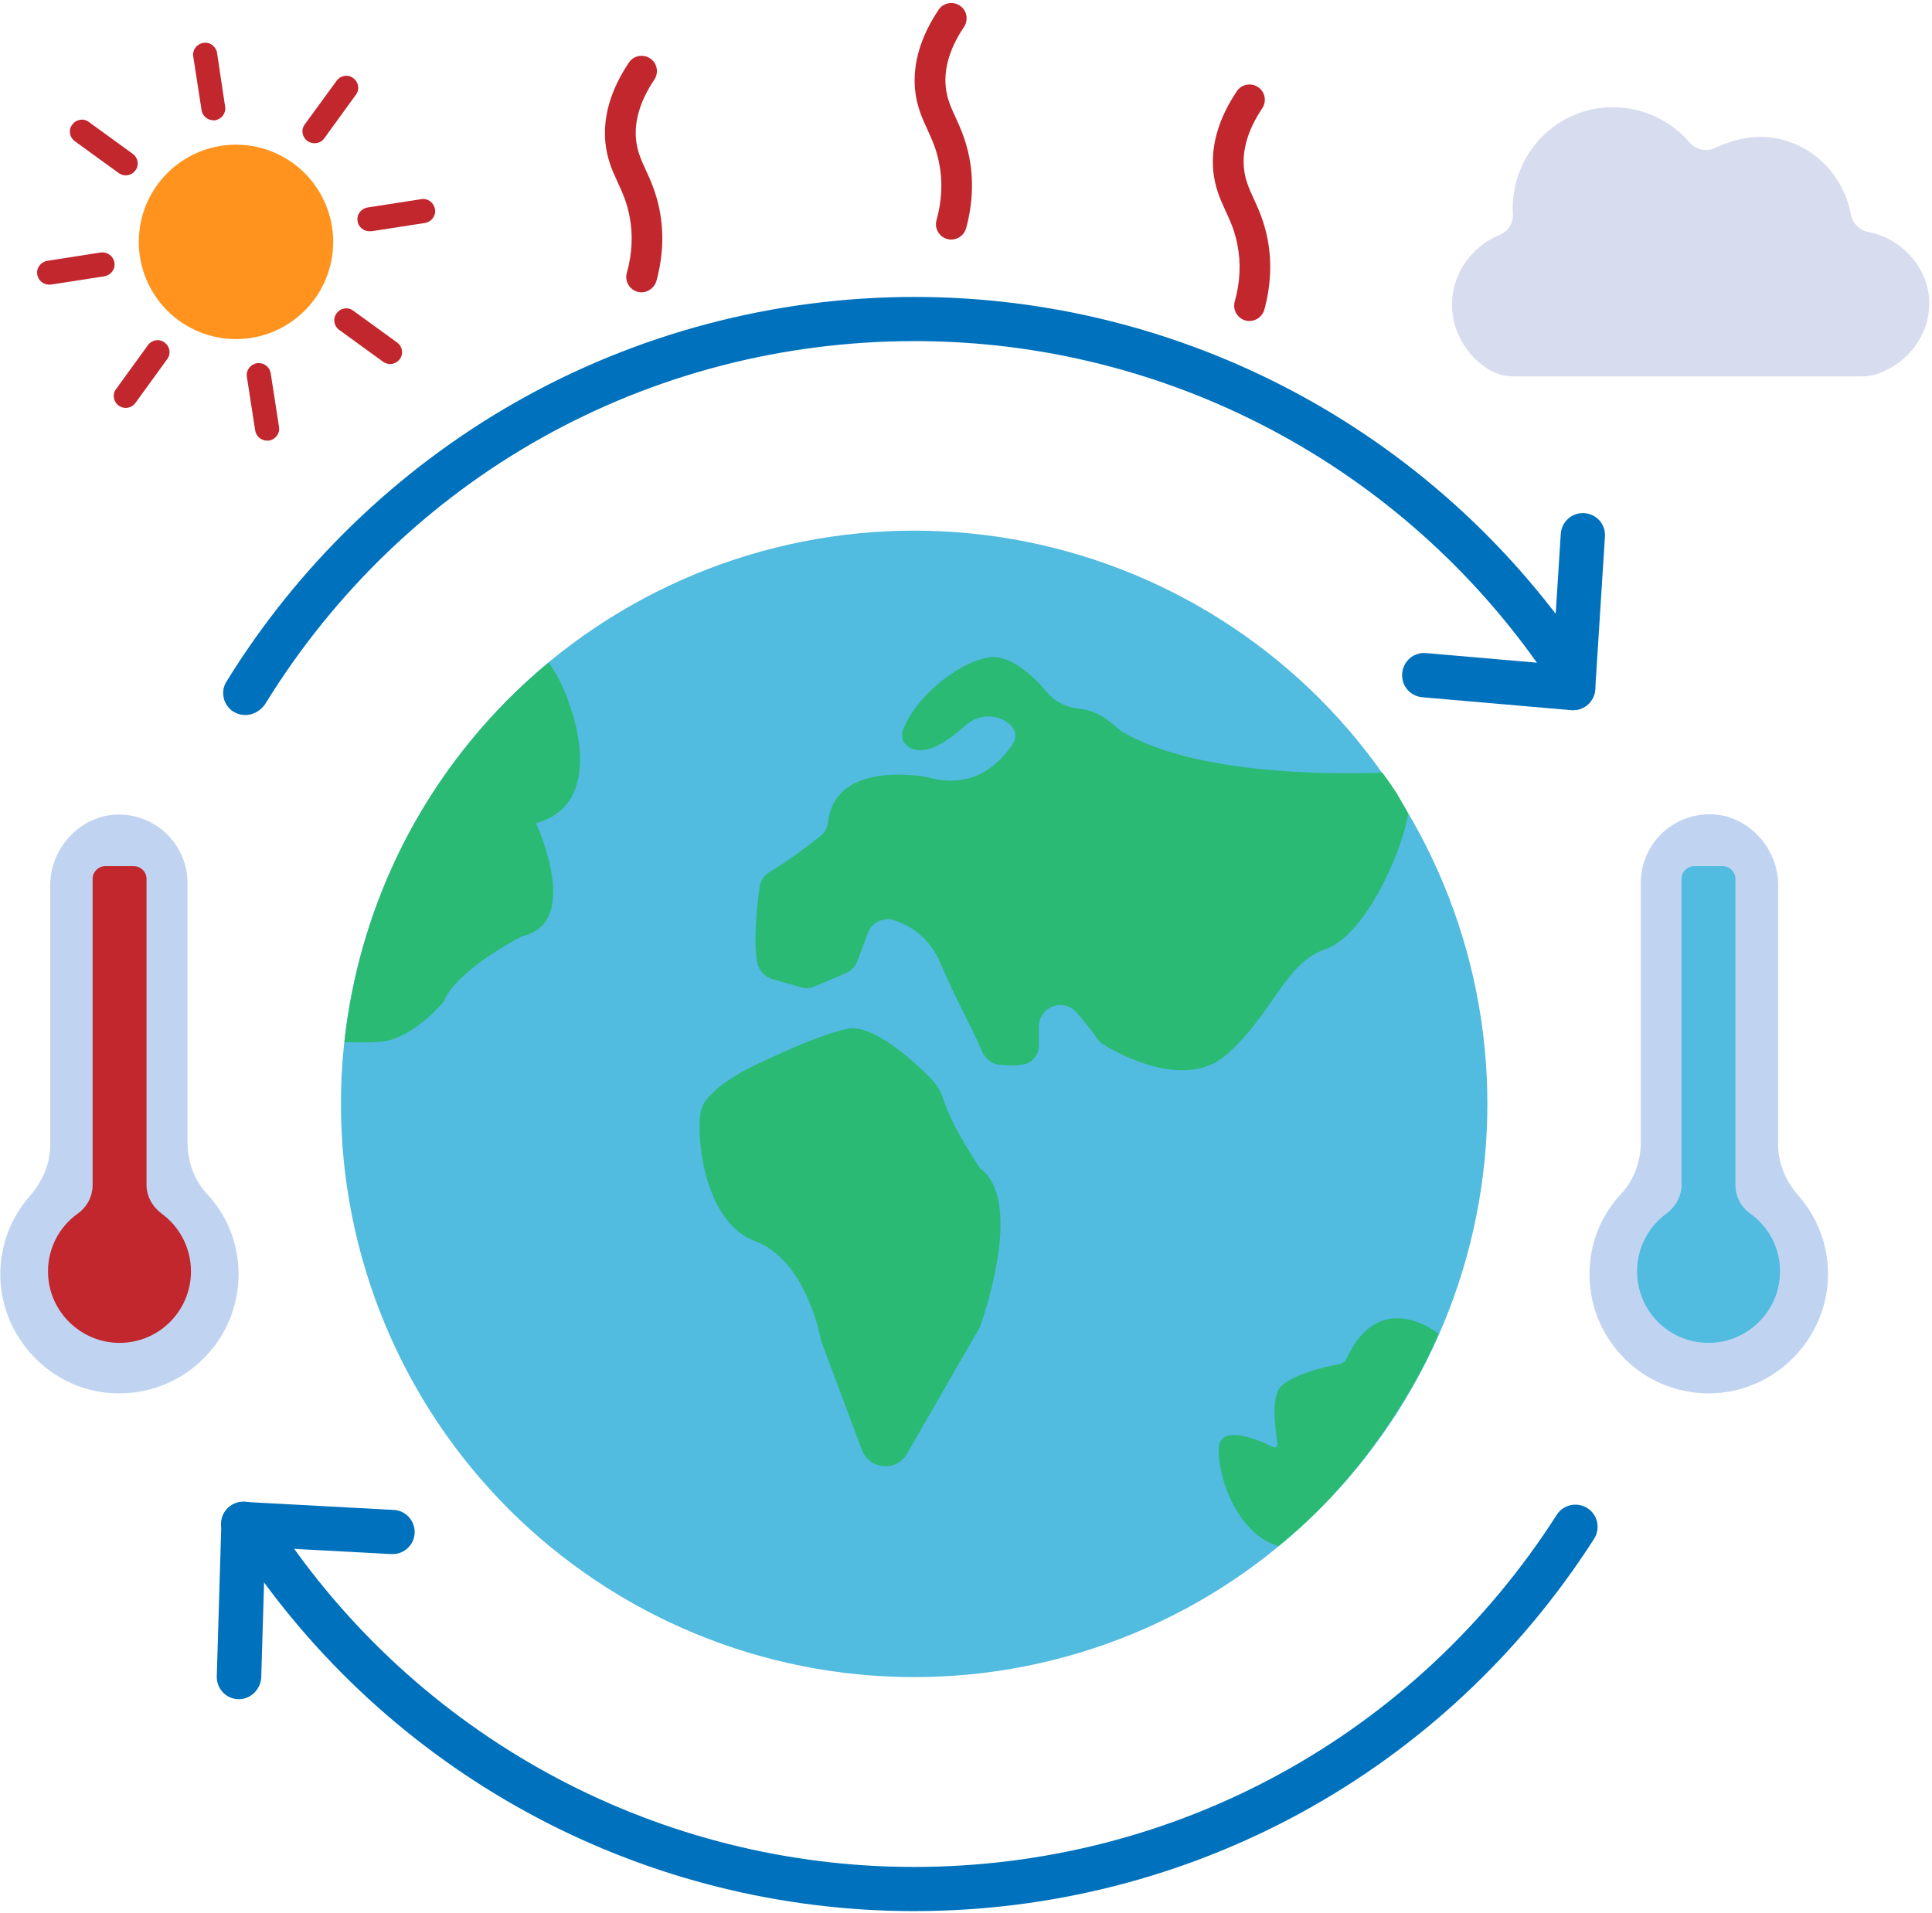 <svg xmlns="http://www.w3.org/2000/svg" xmlns:xlink="http://www.w3.org/1999/xlink" width="1027" zoomAndPan="magnify" viewBox="0 0 770.25 762.75" height="1017" preserveAspectRatio="xMidYMid meet" version="1.0"><defs><clipPath id="6be2af1572"><path d="M 97 600 L 637 600 L 637 762.254 L 97 762.254 Z M 97 600 " clip-rule="nonzero"/></clipPath><clipPath id="f0e7ec2835"><path d="M 578 42 L 769.5 42 L 769.5 151 L 578 151 Z M 578 42 " clip-rule="nonzero"/></clipPath></defs><path fill="#51bbe0" d="M 592.988 440.199 C 592.988 443.941 592.895 447.68 592.711 451.414 C 592.527 455.152 592.254 458.883 591.887 462.605 C 591.52 466.328 591.062 470.039 590.516 473.738 C 589.965 477.441 589.324 481.125 588.598 484.793 C 587.867 488.465 587.047 492.113 586.141 495.742 C 585.23 499.371 584.234 502.973 583.148 506.555 C 582.062 510.133 580.891 513.688 579.629 517.207 C 578.367 520.73 577.023 524.219 575.594 527.676 C 574.16 531.133 572.645 534.551 571.047 537.934 C 569.449 541.316 567.766 544.656 566.004 547.953 C 564.238 551.254 562.398 554.508 560.473 557.719 C 558.551 560.926 556.551 564.086 554.473 567.195 C 552.395 570.305 550.242 573.363 548.016 576.367 C 545.785 579.375 543.488 582.324 541.113 585.215 C 538.742 588.105 536.301 590.938 533.789 593.711 C 531.277 596.48 528.699 599.191 526.055 601.836 C 523.41 604.48 520.699 607.059 517.93 609.57 C 515.156 612.086 512.328 614.527 509.438 616.902 C 506.543 619.273 503.598 621.574 500.594 623.805 C 497.59 626.031 494.531 628.184 491.422 630.262 C 488.312 632.344 485.152 634.344 481.945 636.266 C 478.738 638.191 475.484 640.031 472.188 641.797 C 468.887 643.559 465.547 645.242 462.168 646.84 C 458.785 648.441 455.367 649.957 451.914 651.387 C 448.457 652.82 444.969 654.164 441.449 655.426 C 437.926 656.688 434.375 657.859 430.797 658.945 C 427.219 660.031 423.613 661.027 419.984 661.938 C 416.359 662.848 412.711 663.664 409.043 664.395 C 405.375 665.125 401.691 665.766 397.992 666.312 C 394.289 666.863 390.578 667.32 386.859 667.688 C 383.137 668.055 379.406 668.328 375.672 668.512 C 371.938 668.695 368.199 668.789 364.457 668.789 C 360.719 668.789 356.98 668.695 353.246 668.512 C 349.508 668.328 345.781 668.055 342.059 667.688 C 338.336 667.32 334.625 666.863 330.926 666.312 C 327.227 665.766 323.543 665.125 319.875 664.395 C 316.207 663.664 312.559 662.848 308.93 661.938 C 305.301 661.027 301.699 660.031 298.121 658.945 C 294.539 657.859 290.992 656.688 287.469 655.426 C 283.949 654.164 280.461 652.82 277.004 651.387 C 273.547 649.957 270.129 648.441 266.75 646.84 C 263.367 645.242 260.027 643.559 256.73 641.797 C 253.434 640.031 250.18 638.191 246.969 636.266 C 243.762 634.344 240.605 632.344 237.492 630.262 C 234.383 628.184 231.328 626.031 228.324 623.805 C 225.32 621.574 222.371 619.273 219.48 616.902 C 216.59 614.527 213.758 612.086 210.988 609.57 C 208.215 607.059 205.508 604.48 202.863 601.836 C 200.219 599.191 197.641 596.48 195.129 593.711 C 192.617 590.938 190.176 588.105 187.801 585.215 C 185.43 582.32 183.129 579.375 180.902 576.367 C 178.672 573.363 176.52 570.305 174.441 567.195 C 172.363 564.086 170.363 560.926 168.441 557.719 C 166.52 554.508 164.676 551.254 162.914 547.953 C 161.148 544.656 159.469 541.316 157.871 537.934 C 156.27 534.551 154.754 531.133 153.324 527.676 C 151.895 524.219 150.547 520.73 149.289 517.207 C 148.027 513.688 146.855 510.133 145.77 506.555 C 144.684 502.977 143.688 499.371 142.777 495.742 C 141.867 492.113 141.051 488.465 140.32 484.793 C 139.59 481.125 138.949 477.441 138.402 473.738 C 137.852 470.039 137.395 466.328 137.027 462.605 C 136.664 458.883 136.387 455.152 136.203 451.414 C 136.02 447.68 135.93 443.941 135.93 440.199 C 135.93 436.457 136.02 432.719 136.203 428.98 C 136.387 425.246 136.664 421.516 137.027 417.793 C 137.395 414.07 137.852 410.359 138.402 406.656 C 138.949 402.957 139.59 399.273 140.32 395.602 C 141.051 391.934 141.867 388.285 142.777 384.656 C 143.688 381.027 144.684 377.422 145.77 373.844 C 146.855 370.262 148.027 366.711 149.289 363.188 C 150.547 359.668 151.895 356.176 153.324 352.723 C 154.754 349.266 156.27 345.848 157.871 342.465 C 159.469 339.082 161.148 335.742 162.914 332.441 C 164.676 329.145 166.52 325.891 168.441 322.68 C 170.363 319.473 172.363 316.312 174.441 313.199 C 176.52 310.09 178.672 307.031 180.902 304.027 C 183.129 301.023 185.43 298.074 187.801 295.184 C 190.176 292.289 192.617 289.461 195.129 286.688 C 197.641 283.914 200.219 281.207 202.863 278.562 C 205.508 275.914 208.215 273.336 210.988 270.824 C 213.758 268.312 216.59 265.871 219.48 263.496 C 222.371 261.125 225.32 258.82 228.324 256.594 C 231.328 254.363 234.383 252.211 237.492 250.133 C 240.605 248.055 243.762 246.055 246.969 244.129 C 250.18 242.207 253.434 240.363 256.73 238.602 C 260.027 236.836 263.367 235.156 266.75 233.555 C 270.129 231.957 273.547 230.441 277.004 229.008 C 280.461 227.578 283.949 226.23 287.469 224.973 C 290.992 223.711 294.539 222.539 298.121 221.453 C 301.699 220.367 305.301 219.367 308.93 218.461 C 312.559 217.551 316.207 216.73 319.875 216 C 323.543 215.27 327.227 214.633 330.926 214.082 C 334.625 213.535 338.336 213.078 342.059 212.711 C 345.781 212.344 349.508 212.066 353.246 211.883 C 356.98 211.699 360.719 211.609 364.457 211.609 C 368.199 211.609 371.938 211.699 375.672 211.883 C 379.406 212.066 383.137 212.344 386.859 212.711 C 390.578 213.078 394.289 213.535 397.992 214.082 C 401.691 214.633 405.375 215.27 409.043 216 C 412.711 216.73 416.359 217.551 419.984 218.461 C 423.613 219.367 427.219 220.367 430.797 221.453 C 434.375 222.539 437.926 223.711 441.449 224.973 C 444.969 226.23 448.457 227.578 451.914 229.008 C 455.367 230.441 458.785 231.957 462.168 233.555 C 465.547 235.156 468.887 236.836 472.188 238.602 C 475.484 240.363 478.738 242.207 481.945 244.129 C 485.152 246.055 488.312 248.055 491.422 250.133 C 494.531 252.211 497.59 254.363 500.594 256.594 C 503.598 258.82 506.543 261.125 509.438 263.496 C 512.328 265.871 515.156 268.312 517.93 270.824 C 520.699 273.336 523.41 275.914 526.055 278.562 C 528.699 281.207 531.277 283.914 533.789 286.688 C 536.301 289.461 538.742 292.289 541.113 295.184 C 543.488 298.074 545.785 301.023 548.016 304.027 C 550.242 307.031 552.395 310.09 554.473 313.199 C 556.551 316.312 558.551 319.473 560.473 322.68 C 562.398 325.891 564.238 329.145 566.004 332.441 C 567.766 335.742 569.445 339.082 571.047 342.465 C 572.645 345.848 574.16 349.266 575.594 352.723 C 577.023 356.176 578.367 359.668 579.629 363.188 C 580.891 366.711 582.062 370.262 583.148 373.844 C 584.234 377.422 585.23 381.027 586.141 384.656 C 587.047 388.285 587.867 391.934 588.598 395.602 C 589.324 399.273 589.965 402.957 590.516 406.656 C 591.062 410.359 591.52 414.07 591.887 417.793 C 592.254 421.516 592.527 425.246 592.711 428.98 C 592.895 432.719 592.988 436.457 592.988 440.199 Z M 592.988 440.199 " fill-opacity="1" fill-rule="nonzero"/><path fill="#2bba73" d="M 509.762 616.527 C 494.441 612.297 485.867 591.371 485.867 578.105 C 485.867 567.242 501.875 574.219 507.59 577.078 C 508.391 577.535 509.418 576.848 509.305 575.82 C 508.734 571.133 506.789 560.039 509.648 554.32 C 512.277 549.062 527.824 544.945 533.77 544.031 C 535.254 543.801 536.398 542.887 536.969 541.516 C 550.344 512.812 573.555 531.91 573.555 531.91 C 568.293 544.375 560.176 559.238 548.516 575.25 C 535.254 593.773 521.195 607.266 509.762 616.527 Z M 509.762 616.527 " fill-opacity="1" fill-rule="nonzero"/><path fill="#2bba73" d="M 376.004 438.141 C 374.977 434.824 373.031 431.965 370.633 429.562 C 363.199 422.133 347.652 408.293 337.934 410.238 C 324.676 412.867 298.266 426.133 298.266 426.133 C 298.266 426.133 282.375 434.023 279.746 442.027 C 277.117 449.918 279.746 486.969 300.895 494.859 C 322.043 502.75 327.305 534.539 327.305 534.539 L 343.652 578.223 C 346.625 586.113 357.371 587.027 361.602 579.707 L 390.637 529.277 C 390.637 529.277 409.156 479.078 390.637 465.812 C 390.867 465.812 380.121 450.832 376.004 438.141 Z M 376.004 438.141 " fill-opacity="1" fill-rule="nonzero"/><path fill="#2bba73" d="M 218.699 264.211 C 224.414 271.988 226.93 280.676 226.93 280.676 C 226.93 280.676 242.82 320.359 213.668 328.246 C 213.668 328.246 231.844 367.129 209.094 373.074 C 208.637 373.188 208.18 373.301 207.836 373.531 C 203.836 375.59 182.457 387.141 177.086 398.918 C 176.855 399.375 176.512 399.945 176.172 400.289 C 173.539 403.262 161.879 415.5 150.332 415.5 C 150.332 415.5 148.617 415.84 137.301 415.613 C 139.359 396.973 144.73 368.387 160.508 337.055 C 179.027 300.461 203.379 276.902 218.699 264.211 Z M 218.699 264.211 " fill-opacity="1" fill-rule="nonzero"/><path fill="#2bba73" d="M 561.434 324.473 C 558.805 340.371 544.059 373.301 528.281 378.562 C 512.391 383.824 507.133 404.977 488.613 420.871 C 472.492 434.711 446.426 420.531 439.91 416.527 C 438.883 415.957 438.082 415.156 437.395 414.125 C 434.879 410.469 432.023 406.922 429.051 403.605 C 423.793 397.773 414.188 401.547 414.188 409.438 L 414.188 417.098 C 414.188 420.188 411.789 423.617 408.699 424.305 C 405.156 425.105 401.27 424.875 398.297 424.531 C 395.324 424.188 392.926 422.246 391.668 419.5 C 386.867 408.523 381.949 400.402 374.863 383.938 C 370.402 373.531 362.629 368.957 356.57 367.012 C 352.227 365.527 347.539 367.812 345.938 372.16 L 341.824 383.25 C 341.023 385.426 339.309 387.141 337.25 388.055 L 324.902 393.312 C 323.074 394.113 321.129 394.23 319.188 393.656 L 307.984 390.457 C 304.898 389.539 302.496 387.023 301.926 383.824 C 300.211 374.562 301.926 360.609 302.84 353.75 C 303.184 351.117 304.781 348.945 307.07 347.574 C 314.27 343.344 322.73 336.824 327.074 333.395 C 328.789 332.023 329.934 329.965 330.16 327.676 C 332.906 304.004 365.715 309.152 369.262 309.836 C 369.488 309.836 369.719 309.953 369.945 309.953 C 388.582 315.328 399.211 303.664 403.898 296.457 C 405.27 294.285 405.043 291.312 403.215 289.484 C 403.098 289.367 402.984 289.254 402.984 289.254 C 397.953 284.336 389.953 284.68 384.809 289.367 C 370.402 302.52 363.656 299.66 360.914 296.688 C 359.656 295.316 359.312 293.258 359.887 291.543 C 364.117 279.191 380.348 264.898 393.609 262.266 C 402.184 260.551 411.445 269.016 417.273 275.875 C 420.477 279.762 425.164 282.164 430.195 282.621 C 438.426 283.309 443.91 289.023 445.969 290.742 C 446.312 291.082 446.77 291.426 447.227 291.656 C 479.352 310.98 543.602 308.352 551.145 308.121 C 552.977 310.637 554.918 313.383 556.863 316.355 C 558.461 319.215 560.062 321.844 561.434 324.473 Z M 561.434 324.473 " fill-opacity="1" fill-rule="nonzero"/><path fill="#c0d4f2" d="M 95.117 508.125 C 95.117 535.227 72.367 557.066 44.93 555.578 C 20.234 554.32 0.344 533.395 0.113 508.582 C 0 496.344 4.574 485.254 12.004 476.793 C 16.918 471.188 20.008 464.098 20.008 456.664 L 20.008 353.062 C 20.008 337.969 32.352 324.816 47.328 324.816 C 54.875 324.816 61.848 327.906 66.766 332.82 C 71.68 337.738 74.766 344.602 74.766 352.262 L 74.766 455.75 C 74.766 463.184 77.395 470.5 82.426 475.992 C 90.312 484.34 95.117 495.66 95.117 508.125 Z M 95.117 508.125 " fill-opacity="1" fill-rule="nonzero"/><path fill="#c1272d" d="M 76.137 506.98 C 76.137 523.332 62.418 536.484 45.844 535.453 C 31.668 534.539 20.121 523.105 19.207 508.926 C 18.52 498.633 23.32 489.371 31.094 483.883 C 34.754 481.25 36.926 477.02 36.926 472.559 L 36.926 350.434 C 36.926 347.688 39.211 345.402 41.957 345.402 L 53.387 345.402 C 56.133 345.402 58.418 347.688 58.418 350.434 L 58.418 472.445 C 58.418 477.02 60.703 481.137 64.363 483.883 C 71.453 489.027 76.137 497.488 76.137 506.98 Z M 76.137 506.98 " fill-opacity="1" fill-rule="nonzero"/><path fill="#c0d4f2" d="M 633.688 508.125 C 633.688 535.227 656.438 557.066 683.875 555.578 C 708.68 554.207 728.574 533.281 728.801 508.465 C 728.918 496.23 724.344 485.141 716.914 476.676 C 711.996 471.074 708.91 463.984 708.91 456.551 L 708.91 352.949 C 708.91 337.855 696.562 324.703 681.586 324.703 C 674.043 324.703 667.066 327.789 662.152 332.707 C 657.238 337.625 654.148 344.484 654.148 352.148 L 654.148 455.637 C 654.148 463.07 651.52 470.387 646.492 475.875 C 638.488 484.34 633.688 495.66 633.688 508.125 Z M 633.688 508.125 " fill-opacity="1" fill-rule="nonzero"/><path fill="#51bbe0" d="M 652.664 506.98 C 652.664 523.332 666.383 536.484 682.961 535.453 C 697.137 534.539 708.68 523.105 709.598 508.926 C 710.281 498.633 705.48 489.371 697.707 483.883 C 694.047 481.25 691.875 477.02 691.875 472.559 L 691.875 350.434 C 691.875 347.688 689.59 345.402 686.848 345.402 L 675.414 345.402 C 672.672 345.402 670.383 347.688 670.383 350.434 L 670.383 472.445 C 670.383 477.02 668.098 481.137 664.438 483.883 C 657.352 489.027 652.664 497.488 652.664 506.98 Z M 652.664 506.98 " fill-opacity="1" fill-rule="nonzero"/><path fill="#0071bc" d="M 97.746 285.137 C 96.145 285.137 94.543 284.68 93.172 283.879 C 89.059 281.363 87.684 275.875 90.312 271.758 C 118.668 225.789 158.336 187.367 205.207 160.609 C 253.453 133.051 308.555 118.414 364.574 118.414 C 471.121 118.414 570.582 171.129 630.715 259.293 C 633.457 263.297 632.43 268.785 628.426 271.531 C 624.426 274.273 618.938 273.246 616.195 269.242 C 559.379 185.879 465.406 136.023 364.688 136.023 C 258.367 136.023 161.422 190.227 105.633 280.906 C 103.691 283.652 100.719 285.137 97.746 285.137 Z M 97.746 285.137 " fill-opacity="1" fill-rule="nonzero"/><g clip-path="url(#6be2af1572)"><path fill="#0071bc" d="M 364.457 762.098 C 258.023 762.098 158.68 709.613 98.547 621.562 C 95.801 617.559 96.832 612.07 100.832 609.324 C 104.832 606.582 110.32 607.609 113.062 611.613 C 169.883 694.746 263.855 744.488 364.344 744.488 C 468.605 744.488 564.406 692 620.652 604.066 C 623.281 599.949 628.77 598.805 632.887 601.434 C 637 604.066 638.145 609.555 635.516 613.672 C 576.066 706.523 474.664 762.098 364.457 762.098 Z M 364.457 762.098 " fill-opacity="1" fill-rule="nonzero"/></g><path fill="#0071bc" d="M 627.168 283.191 C 626.941 283.191 626.828 283.191 626.598 283.191 C 621.684 282.852 618.023 278.734 618.367 273.816 L 622.254 212.867 C 622.598 207.949 626.828 204.289 631.629 204.633 C 636.543 204.977 640.203 209.094 639.859 214.012 L 635.973 274.961 C 635.629 279.535 631.742 283.191 627.168 283.191 Z M 627.168 283.191 " fill-opacity="1" fill-rule="nonzero"/><path fill="#0071bc" d="M 627.168 283.191 C 626.941 283.191 626.598 283.191 626.371 283.191 L 567.035 278.047 C 562.121 277.59 558.578 273.359 559.035 268.441 C 559.492 263.523 563.723 259.98 568.637 260.438 L 627.969 265.582 C 632.887 266.039 636.43 270.273 635.973 275.188 C 635.516 279.762 631.742 283.191 627.168 283.191 Z M 627.168 283.191 " fill-opacity="1" fill-rule="nonzero"/><path fill="#0071bc" d="M 95.23 677.594 C 95.117 677.594 95 677.594 95 677.594 C 90.086 677.48 86.312 673.363 86.426 668.445 L 88.258 607.383 C 88.371 602.465 92.488 598.691 97.402 598.805 C 102.316 598.918 106.09 603.035 105.977 607.953 L 104.148 669.016 C 103.805 673.82 99.918 677.594 95.23 677.594 Z M 95.23 677.594 " fill-opacity="1" fill-rule="nonzero"/><path fill="#0071bc" d="M 156.508 619.73 C 156.391 619.73 156.164 619.73 156.051 619.73 L 96.488 616.527 C 91.57 616.301 87.914 612.07 88.141 607.266 C 88.371 602.352 92.602 598.691 97.402 598.918 L 156.965 602.121 C 161.879 602.352 165.539 606.582 165.309 611.383 C 165.082 616.07 161.195 619.73 156.508 619.73 Z M 156.508 619.73 " fill-opacity="1" fill-rule="nonzero"/><path fill="#ff931e" d="M 132.844 96.457 C 132.844 97.727 132.781 98.992 132.656 100.258 C 132.531 101.52 132.344 102.773 132.098 104.02 C 131.852 105.266 131.543 106.496 131.172 107.711 C 130.805 108.926 130.379 110.117 129.891 111.293 C 129.406 112.465 128.863 113.609 128.266 114.73 C 127.668 115.852 127.016 116.938 126.312 117.992 C 125.605 119.051 124.852 120.066 124.047 121.051 C 123.238 122.031 122.387 122.969 121.492 123.867 C 120.594 124.766 119.652 125.617 118.672 126.422 C 117.691 127.227 116.672 127.984 115.617 128.688 C 114.562 129.395 113.477 130.047 112.355 130.645 C 111.238 131.242 110.09 131.785 108.918 132.27 C 107.746 132.758 106.551 133.184 105.336 133.551 C 104.121 133.922 102.891 134.23 101.648 134.477 C 100.402 134.727 99.148 134.91 97.887 135.035 C 96.621 135.16 95.355 135.223 94.086 135.223 C 92.816 135.223 91.551 135.16 90.289 135.035 C 89.023 134.91 87.77 134.727 86.527 134.477 C 85.281 134.23 84.051 133.922 82.836 133.551 C 81.621 133.184 80.43 132.758 79.258 132.27 C 78.082 131.785 76.938 131.242 75.816 130.645 C 74.699 130.047 73.609 129.395 72.555 128.688 C 71.5 127.984 70.48 127.227 69.5 126.422 C 68.52 125.617 67.582 124.766 66.684 123.867 C 65.785 122.969 64.934 122.031 64.129 121.051 C 63.324 120.066 62.57 119.051 61.863 117.992 C 61.156 116.938 60.508 115.852 59.906 114.73 C 59.309 113.609 58.77 112.465 58.281 111.293 C 57.797 110.117 57.367 108.926 57 107.711 C 56.633 106.496 56.324 105.266 56.078 104.02 C 55.828 102.773 55.645 101.52 55.52 100.258 C 55.395 98.992 55.332 97.727 55.332 96.457 C 55.332 95.188 55.395 93.922 55.52 92.656 C 55.645 91.395 55.828 90.141 56.078 88.895 C 56.324 87.648 56.633 86.418 57 85.203 C 57.367 83.988 57.797 82.793 58.281 81.621 C 58.77 80.449 59.309 79.301 59.906 78.184 C 60.508 77.062 61.156 75.977 61.863 74.918 C 62.57 73.863 63.324 72.844 64.129 71.863 C 64.934 70.883 65.785 69.941 66.684 69.047 C 67.582 68.148 68.52 67.297 69.5 66.492 C 70.48 65.684 71.5 64.93 72.555 64.223 C 73.609 63.52 74.699 62.867 75.816 62.27 C 76.938 61.672 78.082 61.129 79.258 60.641 C 80.43 60.156 81.621 59.73 82.836 59.359 C 84.051 58.992 85.281 58.684 86.527 58.438 C 87.77 58.188 89.023 58.004 90.289 57.879 C 91.551 57.754 92.816 57.691 94.086 57.691 C 95.355 57.691 96.621 57.754 97.887 57.879 C 99.148 58.004 100.402 58.188 101.648 58.438 C 102.891 58.684 104.121 58.992 105.336 59.359 C 106.551 59.73 107.746 60.156 108.918 60.641 C 110.09 61.129 111.238 61.672 112.355 62.27 C 113.477 62.867 114.562 63.52 115.617 64.223 C 116.672 64.93 117.691 65.684 118.672 66.492 C 119.652 67.297 120.594 68.148 121.492 69.047 C 122.387 69.941 123.238 70.883 124.047 71.863 C 124.852 72.844 125.605 73.863 126.312 74.918 C 127.016 75.977 127.668 77.062 128.266 78.184 C 128.863 79.301 129.406 80.449 129.891 81.621 C 130.379 82.793 130.805 83.988 131.172 85.203 C 131.543 86.418 131.852 87.648 132.098 88.895 C 132.344 90.141 132.531 91.395 132.656 92.656 C 132.781 93.922 132.844 95.188 132.844 96.457 Z M 132.844 96.457 " fill-opacity="1" fill-rule="nonzero"/><path fill="#c1272d" d="M 85.055 47.973 C 82.77 47.973 80.711 46.258 80.367 43.969 L 77.055 22.586 C 76.594 19.957 78.426 17.555 81.055 17.098 C 83.684 16.641 86.086 18.469 86.543 21.098 L 89.742 42.484 C 90.199 45.113 88.371 47.516 85.742 47.973 C 85.512 47.973 85.285 47.973 85.055 47.973 Z M 85.055 47.973 " fill-opacity="1" fill-rule="nonzero"/><path fill="#c1272d" d="M 50.074 69.926 C 49.16 69.926 48.129 69.582 47.328 69.012 L 29.84 56.32 C 27.664 54.719 27.207 51.746 28.809 49.688 C 30.41 47.516 33.383 47.055 35.441 48.656 L 52.93 61.352 C 55.102 62.953 55.559 65.926 53.961 67.984 C 53.047 69.242 51.559 69.926 50.074 69.926 Z M 50.074 69.926 " fill-opacity="1" fill-rule="nonzero"/><path fill="#c1272d" d="M 19.551 113.496 C 17.262 113.496 15.203 111.781 14.863 109.492 C 14.406 106.863 16.234 104.461 18.863 104.004 L 40.129 100.688 C 42.758 100.344 45.156 102.059 45.613 104.691 C 46.07 107.32 44.242 109.723 41.613 110.18 L 20.234 113.496 C 20.008 113.496 19.777 113.496 19.551 113.496 Z M 19.551 113.496 " fill-opacity="1" fill-rule="nonzero"/><path fill="#c1272d" d="M 50.074 162.668 C 49.16 162.668 48.129 162.324 47.328 161.75 C 45.156 160.152 44.699 157.176 46.301 155.117 L 58.988 137.625 C 60.59 135.449 63.562 134.992 65.621 136.594 C 67.793 138.195 68.25 141.168 66.648 143.227 L 53.961 160.723 C 53.047 161.98 51.559 162.668 50.074 162.668 Z M 50.074 162.668 " fill-opacity="1" fill-rule="nonzero"/><path fill="#c1272d" d="M 106.434 175.703 C 104.148 175.703 102.09 173.988 101.746 171.699 L 98.43 150.316 C 97.973 147.688 99.805 145.285 102.434 144.828 C 105.062 144.484 107.461 146.199 107.918 148.828 L 111.234 170.215 C 111.691 172.844 109.863 175.246 107.234 175.703 C 106.891 175.703 106.664 175.703 106.434 175.703 Z M 106.434 175.703 " fill-opacity="1" fill-rule="nonzero"/><path fill="#c1272d" d="M 155.477 145.172 C 154.562 145.172 153.535 144.828 152.734 144.254 L 135.242 131.562 C 133.07 129.961 132.613 126.988 134.215 124.93 C 135.812 122.758 138.785 122.301 140.844 123.902 L 158.336 136.594 C 160.508 138.195 160.965 141.168 159.363 143.227 C 158.449 144.484 156.965 145.172 155.477 145.172 Z M 155.477 145.172 " fill-opacity="1" fill-rule="nonzero"/><path fill="#c1272d" d="M 147.246 92.227 C 144.961 92.227 142.902 90.512 142.559 88.223 C 142.102 85.594 143.93 83.191 146.562 82.734 L 167.938 79.418 C 170.566 78.961 172.969 80.789 173.426 83.422 C 173.883 86.051 172.055 88.453 169.426 88.91 L 148.047 92.227 C 147.816 92.109 147.477 92.227 147.246 92.227 Z M 147.246 92.227 " fill-opacity="1" fill-rule="nonzero"/><path fill="#c1272d" d="M 125.297 57.121 C 124.383 57.121 123.352 56.777 122.555 56.203 C 120.383 54.605 119.922 51.629 121.523 49.574 L 134.215 32.191 C 135.812 30.02 138.785 29.562 140.844 31.16 C 143.016 32.762 143.473 35.734 141.875 37.793 L 129.184 55.289 C 128.27 56.547 126.781 57.121 125.297 57.121 Z M 125.297 57.121 " fill-opacity="1" fill-rule="nonzero"/><path fill="#c1272d" d="M 255.738 116.582 C 255.168 116.582 254.594 116.469 254.137 116.355 C 250.938 115.438 248.992 112.121 249.906 108.805 C 252.078 101.031 252.422 93.367 250.938 86.051 C 249.906 80.676 248.191 76.902 246.363 72.898 C 244.191 68.211 242.02 63.523 241.332 56.664 C 240.418 46.371 243.504 35.734 250.707 24.988 C 252.535 22.129 256.426 21.441 259.168 23.27 C 262.027 25.102 262.711 28.988 260.883 31.734 C 255.281 40.082 252.879 48.086 253.566 55.52 C 254.023 60.207 255.508 63.523 257.453 67.754 C 259.395 71.984 261.57 76.789 262.941 83.648 C 264.77 92.91 264.312 102.516 261.684 112.121 C 260.883 114.754 258.367 116.582 255.738 116.582 Z M 255.738 116.582 " fill-opacity="1" fill-rule="nonzero"/><path fill="#c1272d" d="M 379.207 95.543 C 378.633 95.543 378.062 95.426 377.605 95.312 C 374.402 94.398 372.461 91.082 373.375 87.766 C 375.547 79.988 375.891 72.328 374.402 65.012 C 373.375 59.637 371.66 55.863 369.832 51.859 C 367.66 47.172 365.488 42.484 364.801 35.621 C 363.887 25.328 366.973 14.695 374.176 3.945 C 376.004 1.086 379.891 0.402 382.637 2.23 C 385.492 4.059 386.18 7.949 384.352 10.691 C 378.75 19.039 376.348 27.047 377.035 34.477 C 377.492 39.168 378.977 42.484 380.922 46.715 C 382.863 50.945 385.035 55.746 386.406 62.609 C 388.238 71.871 387.781 81.477 385.152 91.082 C 384.352 93.828 381.836 95.543 379.207 95.543 Z M 379.207 95.543 " fill-opacity="1" fill-rule="nonzero"/><path fill="#c1272d" d="M 498.102 128.02 C 497.527 128.02 496.957 127.902 496.5 127.789 C 493.301 126.875 491.355 123.559 492.27 120.242 C 494.441 112.465 494.785 104.805 493.301 97.484 C 492.27 92.109 490.555 88.336 488.727 84.336 C 486.555 79.648 484.383 74.957 483.695 68.098 C 482.781 57.805 485.867 47.172 493.07 36.422 C 494.898 33.562 498.785 32.875 501.531 34.707 C 504.387 36.535 505.074 40.426 503.246 43.168 C 497.645 51.516 495.242 59.52 495.93 66.953 C 496.387 71.641 497.871 74.957 499.816 79.188 C 501.758 83.422 503.93 88.223 505.305 95.086 C 507.133 104.348 506.676 113.953 504.047 123.559 C 503.246 126.188 500.844 128.02 498.102 128.02 Z M 498.102 128.02 " fill-opacity="1" fill-rule="nonzero"/><g clip-path="url(#f0e7ec2835)"><path fill="#d7dcef" d="M 603.391 150.086 L 742.18 150.086 C 744.234 150.086 746.18 149.859 748.121 149.172 C 760.812 145.055 769.5 133.164 769.156 120.355 C 768.816 106.863 758.41 95.086 744.691 92.453 C 741.262 91.77 738.633 89.023 737.949 85.594 C 735.547 72.672 726.746 61.695 714.625 57.004 C 702.051 52.09 690.617 55.746 683.875 58.949 C 680.328 60.664 676.102 59.75 673.586 56.777 C 662.723 44.199 644.777 39.281 628.883 45.34 C 612.422 51.629 602.133 67.984 603.164 85.363 C 603.391 89.023 601.219 92.34 597.789 93.711 C 587.844 97.828 580.641 106.863 579.156 117.496 C 577.555 128.934 582.926 140.141 592.418 146.656 C 595.617 148.945 599.504 150.086 603.391 150.086 Z M 603.391 150.086 " fill-opacity="1" fill-rule="nonzero"/></g></svg>